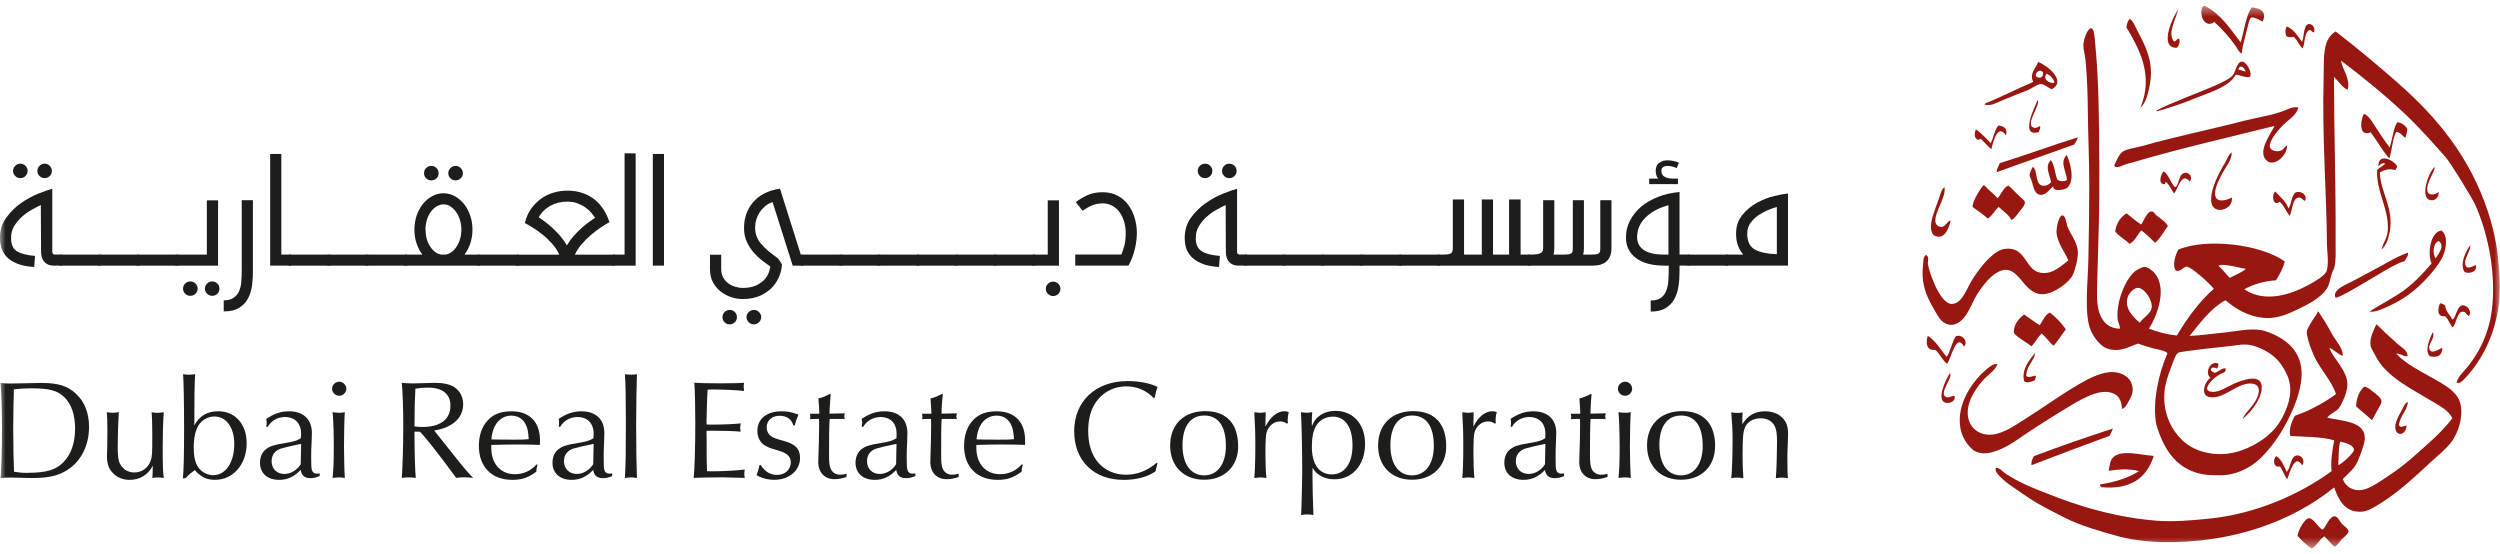 <svg width="221" height="49" viewBox="0 0 221 49" fill="none" xmlns="http://www.w3.org/2000/svg">
<g clip-path="url(#clip0_19054_77890)">
<mask id="mask0_19054_77890" style="mask-type:luminance" maskUnits="userSpaceOnUse" x="0" y="0" width="221" height="49">
<path d="M221 0.5H0V48.5H221V0.5Z" fill="white"/>
</mask>
<g mask="url(#mask0_19054_77890)">
<path fill-rule="evenodd" clip-rule="evenodd" d="M171.893 16.547C172.056 17.441 171.019 18.691 171.086 19.58C171.108 19.78 171.243 19.986 171.422 20.03C172.017 20.197 172.056 19.53 172.443 19.502C172.269 20.175 171.927 21.169 171.103 20.875C170.716 20.741 170.615 20.152 170.755 19.502C170.901 18.836 171.282 17.941 171.506 17.225C171.591 16.952 171.697 16.675 171.893 16.547Z" fill="#981711"/>
<path fill-rule="evenodd" clip-rule="evenodd" d="M170.414 29.68C171.154 30.152 171.529 30.913 172.084 31.535C172.448 31.041 172.538 30.207 172.902 29.724C173.457 29.502 174.035 30.196 173.614 30.641C172.942 29.374 172.504 31.63 172.129 32.152C171.737 31.919 171.49 31.263 171.081 30.93C170.251 31.019 170.24 30.274 170.414 29.68Z" fill="#981711"/>
<path fill-rule="evenodd" clip-rule="evenodd" d="M172.378 32.977C172.681 33.365 171.296 34.838 172.064 35.11C172.317 35.204 172.49 34.977 172.776 34.999C172.922 35.482 172.333 35.677 172.014 35.61C171.083 35.393 172.076 33.416 172.378 32.982V32.977Z" fill="#981711"/>
<path fill-rule="evenodd" clip-rule="evenodd" d="M174.649 11.483C174.694 11.416 174.761 11.494 174.761 11.494C175.21 11.849 175.608 12.244 175.978 12.66C176.23 12.166 176.325 11.482 176.651 11.094C177.166 11.155 177.503 11.366 177.323 11.966C176.623 10.921 176.219 12.416 176.034 13.194C175.714 12.916 175.44 12.588 175.137 12.294C174.986 12.249 174.991 12.405 174.823 12.338C174.543 12.255 174.509 11.799 174.655 11.483H174.649Z" fill="#981711"/>
<path fill-rule="evenodd" clip-rule="evenodd" d="M175.396 16.363C175.855 16.89 176.225 17.085 176.578 17.524C176.915 17.196 177.088 16.568 177.554 16.402C177.862 16.663 178.12 16.979 178.484 17.313C178.647 17.457 178.983 17.724 179 17.863C179.039 18.146 178.652 18.524 178.479 18.757C178.254 19.046 178.086 19.324 177.795 19.441C177.571 18.941 177.055 18.674 176.69 18.291C176.337 18.59 176.119 19.068 175.726 19.324C175.311 18.963 174.852 18.624 174.375 18.296C174.353 17.729 175.25 16.374 175.396 16.352V16.363Z" fill="#981711"/>
<path fill-rule="evenodd" clip-rule="evenodd" d="M175.441 9.247C175.441 9.185 175.486 9.185 175.486 9.141C176.949 8.563 178.295 7.847 179.735 7.247C179.702 7.08 179.634 7.03 179.623 6.891C179.567 6.285 180.016 5.985 180.167 5.469C180.996 5.797 182.701 7.147 181.394 7.885C181.047 7.791 180.772 7.435 180.408 7.43C180.122 7.43 179.601 7.824 179.276 7.958C178.457 8.274 177.801 8.547 176.983 8.88C176.456 9.097 176.008 9.397 175.441 9.247ZM180.391 6.252C180.044 6.191 179.623 6.919 180.397 6.858C180.688 6.719 180.683 6.302 180.391 6.252ZM181.613 7.308C181.529 6.919 181.266 6.691 180.935 6.508C180.509 6.991 181.193 7.424 181.613 7.308Z" fill="#981711"/>
<path fill-rule="evenodd" clip-rule="evenodd" d="M176.593 32.189C176.313 32.806 175.702 33.156 175.27 33.645C174.598 34.406 173.555 35.906 174.093 37.284C174.429 38.145 175.41 38.661 176.593 38.323C177.468 38.078 178.247 37.534 179.082 37C180.646 36.011 182.137 34.923 183.763 33.973C184.587 33.495 185.523 33.006 186.453 32.9C187.283 32.812 188.118 33.173 188.387 33.8C188.679 34.462 188.494 34.934 188.146 35.528C188.006 35.784 187.849 36.1 187.58 36.145C187.552 35.5 187.35 34.9 186.633 34.712C185.713 34.462 184.721 34.95 184.071 35.273C183.084 35.761 179.525 38.034 178.903 38.473C178.056 39.084 177.12 39.695 176.167 39.956C175.629 40.106 175.046 40.167 174.452 39.806C173.645 39.117 173.168 38.178 173.247 36.889C173.353 35.167 174.519 33.578 175.517 32.723C175.825 32.467 176.206 32.1 176.588 32.195L176.593 32.189Z" fill="#981711"/>
<path fill-rule="evenodd" clip-rule="evenodd" d="M176.496 15.229C176.524 14.88 176.687 14.691 176.776 14.424C179.091 13.702 181.463 12.829 183.682 12.141C183.638 12.368 183.492 12.563 183.34 12.785C181.266 13.535 178.733 14.407 176.496 15.229Z" fill="#981711"/>
<path fill-rule="evenodd" clip-rule="evenodd" d="M180.138 8.812C180.413 9.318 178.91 11.09 179.818 11.296C180.082 11.346 180.116 11.213 180.34 11.151C180.401 11.324 180.272 11.49 180.244 11.674C178.49 12.185 179.891 9.407 180.144 8.812H180.138Z" fill="#981711"/>
<path fill-rule="evenodd" clip-rule="evenodd" d="M181.509 16.468C181.139 16.751 180.853 17.317 180.309 17.212C179.855 17.129 179.771 16.567 179.625 16.073C179.569 15.851 179.424 15.634 179.418 15.512C179.418 15.262 179.597 14.934 179.698 14.745C180.152 15.034 179.878 16.184 180.472 16.39C180.791 16.495 181.116 16.345 181.313 16.101C181.223 15.473 180.713 14.723 181.296 14.156C181.649 14.612 181.632 15.356 181.879 15.895C182.103 16.045 182.529 16.062 182.72 15.912C182.669 15.14 182.047 14.356 182.697 13.695C182.983 14.268 183.516 16.045 182.68 16.64C182.462 16.784 181.481 16.968 181.503 16.506C181.503 16.49 181.503 16.479 181.509 16.468Z" fill="#981711"/>
<path fill-rule="evenodd" clip-rule="evenodd" d="M178.925 27.803C179.385 28.119 179.828 28.453 180.316 28.747C180.585 28.336 180.775 27.842 181.212 27.625C181.751 28.064 182.238 28.547 182.619 29.114C182.249 29.586 181.936 30.131 181.532 30.564C181.128 30.247 180.893 29.786 180.461 29.486C180.131 29.831 179.912 30.297 179.57 30.614C179.228 30.297 178.331 29.853 178.051 29.453C178.012 29.408 178.028 29.192 178.051 29.036C178.152 28.536 178.533 28.097 178.92 27.803H178.925Z" fill="#981711"/>
<path fill-rule="evenodd" clip-rule="evenodd" d="M179.92 31.188C179.825 31.91 179.152 32.288 179.118 33.232C179.371 33.454 179.679 33.215 179.965 33.21C180.004 33.354 179.903 33.515 179.841 33.649C179.561 33.71 179.242 33.91 178.945 33.71C178.647 32.721 179.427 31.754 179.92 31.188Z" fill="#981711"/>
<path fill-rule="evenodd" clip-rule="evenodd" d="M186.779 37.888C186.689 38.116 186.594 38.338 186.476 38.533C184.161 39.377 181.868 40.244 179.581 41.122C179.542 40.866 179.671 40.472 179.822 40.311C182.104 39.455 184.419 38.644 186.779 37.883V37.888Z" fill="#981711"/>
<path fill-rule="evenodd" clip-rule="evenodd" d="M187.973 2.407C188.001 2.102 188.152 1.719 188.281 1.68C188.584 1.852 188.735 2.33 188.937 2.702C189.593 3.941 190.417 5.413 190.058 7.407C189.918 8.18 189.722 9.107 189.206 9.519C190.439 6.624 189.043 4.224 187.973 2.413V2.407Z" fill="#981711"/>
<path fill-rule="evenodd" clip-rule="evenodd" d="M186.898 14.627C187.095 14.194 187.313 13.627 187.689 13.383C188.048 13.149 188.888 13.049 189.438 12.894C192.42 12.038 195.385 11.455 198.373 10.677C199.617 10.36 200.862 10.199 201.938 9.777C202.325 9.627 202.656 9.405 203.16 9.499C203.054 10.221 202.185 10.616 201.613 11.277C201.305 11.621 200.565 12.466 200.66 12.994C200.716 13.288 201.148 13.416 201.501 13.349C201.86 13.288 201.944 12.977 202.174 12.849C202.218 13.783 200.912 14.91 200.273 14.088C199.612 13.26 200.761 11.805 201.064 11.133C197.028 12.138 192.739 13.116 188.726 14.299C188.429 14.388 188.126 14.455 187.846 14.549C187.588 14.633 187.33 14.81 187.055 14.766C186.96 14.766 186.938 14.694 186.915 14.633L186.898 14.627Z" fill="#981711"/>
<path fill-rule="evenodd" clip-rule="evenodd" d="M187.995 18.86C188.421 19.193 188.802 19.549 189.273 19.843C189.486 19.593 189.794 18.677 190.209 18.688C190.394 18.688 190.478 18.91 190.63 19.043C190.91 19.282 191.498 19.621 191.639 19.988C191.269 20.482 190.977 21.076 190.512 21.465C190.125 21.088 189.744 20.704 189.295 20.371C188.92 20.738 188.741 21.343 188.242 21.554C187.86 21.154 187.3 20.893 186.98 20.46C187.104 19.671 187.474 19.171 188.001 18.854L187.995 18.86Z" fill="#981711"/>
<path fill-rule="evenodd" clip-rule="evenodd" d="M190.605 9.784C191.788 9.129 194.243 8.251 195.847 7.551C196.374 7.312 197.17 6.956 197.405 6.618C197.646 6.273 197.753 5.456 198.19 5.445C198.582 5.44 199.154 6.462 198.879 6.818C198.431 6.873 198.1 6.634 197.64 6.606C197.018 7.712 195.359 8.151 194.137 8.651C192.937 9.156 191.76 9.529 190.706 9.834C190.645 9.834 190.645 9.795 190.605 9.784ZM198.515 6.318C198.431 6.123 198.352 5.923 198.066 5.884C197.966 5.929 197.876 5.984 197.887 6.173C198.151 6.173 198.274 6.301 198.515 6.318Z" fill="#981711"/>
<path fill-rule="evenodd" clip-rule="evenodd" d="M192.574 0.773C192.394 1.629 191.559 2.896 192.176 3.662C192.405 3.685 192.405 3.412 192.624 3.412C192.753 3.679 192.602 4.096 192.417 4.229C190.735 4.218 192.181 1.301 192.574 0.779V0.773Z" fill="#981711"/>
<path fill-rule="evenodd" clip-rule="evenodd" d="M194.649 0.71C194.711 0.521 194.845 0.477 194.907 0.51C196.359 1.271 197.16 2.56 198.074 3.749C198.393 2.727 198.517 1.455 199.038 0.66C199.873 0.699 200.411 1.082 200.013 1.91C199.7 1.777 199.498 1.566 199.055 1.538C198.853 1.532 198.719 2.282 198.612 2.705C198.461 3.343 198.248 3.977 198.158 4.749C197.911 4.599 197.794 4.293 197.614 4.049C197.104 3.31 196.426 2.56 195.742 1.938C195.024 2.505 194.413 1.549 194.649 0.716V0.71Z" fill="#981711"/>
<path fill-rule="evenodd" clip-rule="evenodd" d="M197.284 13.484C197.295 14.134 196.824 14.646 196.465 15.301C196.19 15.812 195.669 16.79 195.849 17.368C196.045 17.99 197.015 17.634 197.295 17.451C197.474 18.551 195.652 19.051 195.484 17.895C195.322 16.79 196.219 15.173 196.678 14.412C196.908 14.034 196.998 13.623 197.284 13.484Z" fill="#981711"/>
<path fill-rule="evenodd" clip-rule="evenodd" d="M195.399 33.386C194.877 33.002 195.36 31.847 196.077 32.13C196.156 32.28 196.043 32.464 195.987 32.58C195.881 32.53 195.556 32.38 195.444 32.63C195.404 32.852 195.662 32.847 195.746 32.964C196.122 32.891 196.301 32.569 196.722 32.547C196.862 32.93 196.481 32.958 196.273 33.069C196.122 33.152 195.758 33.402 195.561 33.602C195.253 33.913 194.681 34.614 195.634 34.641C196.234 34.647 196.772 34.241 197.4 33.958C198.162 33.614 200.074 32.869 199.934 34.391C199.827 35.464 198.846 36.558 198.252 37.025C198.504 36.358 199.435 35.769 199.653 34.78C199.771 34.258 199.558 33.897 198.908 33.902C197.697 33.902 196.498 35.358 195.287 35.097C194.513 34.93 194.861 33.791 195.393 33.397L195.399 33.386Z" fill="#981711"/>
<path fill-rule="evenodd" clip-rule="evenodd" d="M201.13 16.927C201.544 17.394 202.082 17.783 202.301 18.427C202.576 18.033 202.559 17.283 202.934 17.005C203.422 16.838 204.005 17.227 203.77 17.744C203.585 17.75 203.517 17.494 203.293 17.466C202.654 17.394 202.66 18.522 202.424 19.077C202.077 18.711 201.925 18.172 201.527 17.838C200.961 18.294 200.754 17.266 201.135 16.922L201.13 16.927Z" fill="#981711"/>
<path fill-rule="evenodd" clip-rule="evenodd" d="M212.859 22.336C212.92 22.63 212.691 22.858 212.573 23.069C211.754 23.341 210.998 23.819 210.258 24.258C209.282 24.819 206.726 26.419 206.452 26.308C206.16 25.564 207.483 25.136 207.999 24.841C208.582 24.525 209.092 24.253 209.591 23.991C210.768 23.386 211.782 22.703 212.864 22.336H212.859Z" fill="#981711"/>
<path fill-rule="evenodd" clip-rule="evenodd" d="M208.918 10.169C208.962 10.086 209.024 10.025 209.147 10.147C209.45 10.369 209.607 10.63 209.764 10.864C210.235 11.575 210.711 12.342 211.244 13.047C211.496 12.33 211.547 11.364 211.922 10.803C212.371 10.875 212.623 11.108 212.813 11.397C212.797 11.714 212.696 11.914 212.651 12.18C212.326 12.047 212.287 11.692 211.821 11.669C211.491 12.28 211.463 13.28 211.216 13.997C210.571 13.308 210.145 12.43 209.557 11.692C208.604 12.13 208.604 10.825 208.918 10.175V10.169Z" fill="#981711"/>
<path fill-rule="evenodd" clip-rule="evenodd" d="M210.14 15.022C210.347 14.794 210.661 14.689 210.863 14.455C210.521 14.361 210.42 14.561 210.252 14.694C210.207 13.483 211.603 14.133 211.906 14.683C211.878 14.839 211.81 14.933 211.749 15.044C211.21 14.855 210.717 15.039 210.375 15.239C210.42 16.955 211.648 18.428 211.25 20.511C211.143 21.083 210.913 21.744 210.538 22.039C210.7 21.361 211.054 21.055 211.087 20.267C211.171 18.422 210.033 16.905 210.14 15.022Z" fill="#981711"/>
<path fill-rule="evenodd" clip-rule="evenodd" d="M215.242 14.758C215.209 15.258 214.441 16.197 214.586 16.886C214.682 17.363 215.315 17.202 215.573 16.963C215.629 17.369 215.326 17.686 215.035 17.702C213.746 17.769 214.715 15.069 215.242 14.763V14.758Z" fill="#981711"/>
<path fill-rule="evenodd" clip-rule="evenodd" d="M218.377 21.68C218.411 22.302 217.603 23.035 218.052 23.624C218.45 23.724 218.584 23.48 218.876 23.446C218.988 24.019 218.366 24.23 217.884 24.058C217.704 23.83 217.671 23.519 217.71 23.202C217.788 22.646 218.125 21.974 218.371 21.68H218.377Z" fill="#981711"/>
<path fill-rule="evenodd" clip-rule="evenodd" d="M172.532 26.867C173.407 26.878 173.827 25.606 174.247 24.889C174.825 23.933 175.935 22.411 176.955 22.061C177.106 22.006 177.37 21.978 177.538 21.978C179.051 22 179.063 23.706 180.189 24.061C181.249 24.395 182.135 23.595 182.841 23.017C182.527 22.289 181.888 21.467 181.798 20.617C181.759 20.178 181.989 19.034 182.319 19.039C182.6 19.039 182.661 19.733 182.757 19.995C183.037 20.778 183.67 21.406 183.682 22.306C183.698 22.856 183.457 23.85 183.228 24.311C182.891 25.017 181.529 25.972 180.615 26.006C178.749 26.078 178.513 23.156 176.691 24.011C175.996 24.339 175.413 25.084 174.915 25.8C174.399 26.556 174.135 27.489 173.58 28.128C173.065 28.722 172.358 28.972 171.669 28.378C171.361 28.106 171.114 27.595 170.879 27.178C170.279 26.122 169.802 25.106 170.004 23.35C170.032 23.089 170.004 22.733 170.245 22.539C170.587 22.667 170.396 23.084 170.43 23.356C170.464 23.784 171.428 26.85 172.527 26.867H172.532Z" fill="#981711"/>
<path fill-rule="evenodd" clip-rule="evenodd" d="M193.379 23.568C192.993 23.523 192.785 24.107 192.348 23.912C191.989 23.479 192.32 22.507 192.561 22.068C194.994 21.029 199.809 21.568 201.973 23.112C201.855 23.662 201.502 24.296 201.199 24.779C200.224 24.829 199.159 25.134 198.391 25.573C200.241 26.823 202.556 26.007 204.036 25.207C204.54 24.94 205.532 24.384 205.678 23.945C205.886 23.273 205.712 22.234 205.701 21.584C205.678 17.273 205.258 11.979 205.409 6.823C205.454 5.146 205.269 3.473 206.474 2.784C208.341 4.223 210.163 5.746 211.956 7.318C215.493 10.423 218.341 13.907 219.933 18.707C220.303 19.829 220.628 21.118 220.785 22.451C220.942 23.812 221.071 25.334 220.908 26.768C220.606 29.546 219.373 31.901 217.932 33.412C217.741 33.607 217.489 33.962 217.153 33.823C217.332 33.212 217.842 32.807 218.207 32.34C219.305 30.918 220.219 29.129 220.365 26.484C220.533 23.484 219.832 20.434 218.84 18.168C218.588 17.573 216.637 14.401 216.211 13.918C215.045 12.595 213.879 11.279 212.534 10.012C210.768 8.351 208.873 6.818 206.951 5.362C207.04 6.14 207.797 6.873 207.539 7.934C207.051 7.762 206.738 7.157 206.323 6.812C206.328 11.507 206.497 16.634 206.468 21.562C206.468 22.296 206.513 23.051 206.345 23.679C206.306 23.823 206.188 23.979 206.143 24.151C205.986 24.662 205.914 25.195 205.673 25.551C205.157 26.307 204.103 26.873 203.29 27.262C202.404 27.69 201.39 28.19 200.201 28.107C198.643 27.984 197.623 27.268 196.726 26.54C195.409 27.268 194.517 28.512 193.564 29.695C194.545 29.651 195.588 29.495 196.676 29.39C197.724 29.29 198.856 29.007 199.888 29.179C199.972 29.19 200.067 29.212 200.151 29.24C202.102 29.857 203.615 31.09 203.453 33.373C203.357 34.657 202.847 35.923 202.264 37.096C201.558 38.501 200.762 39.573 199.854 40.484C199.03 41.295 197.64 42.073 196.104 42.012C195.767 41.995 195.414 42.012 195.112 41.979C192.432 41.684 191.249 39.701 190.622 37.523C190.235 35.629 190.835 32.951 191.591 31.268C191.625 31.04 190.739 30.895 190.358 30.796C189.798 30.651 189.411 30.512 189.002 30.373C188.25 30.612 187.387 31.218 186.227 30.79C185.661 30.584 185.083 29.801 184.831 29.229C184.209 27.834 184.579 24.84 184.612 22.918C184.657 20.718 184.691 18.401 184.691 16.373C184.691 14.079 184.584 11.962 184.568 10.007C184.551 8.384 184.506 6.823 184.36 5.334C184.315 4.834 184.158 4.351 184.169 3.951C184.186 3.49 184.545 2.462 184.876 2.501C185.128 2.529 185.167 3.296 185.218 3.873C185.565 7.434 185.56 11.223 185.582 15.001C185.61 18.268 185.492 21.529 185.397 24.84C185.363 25.995 185.319 27.134 185.672 27.879C185.958 28.495 186.378 29.012 187.381 29.062C187.449 28.79 187.241 28.557 187.202 28.24C187.045 26.712 187.864 24.723 188.721 23.99C188.895 23.846 189.405 23.584 189.573 23.59C189.859 23.596 190.319 23.951 190.476 24.151C191.552 25.451 190.79 27.757 189.966 29.046C190.689 29.334 191.485 29.557 192.432 29.662C193.368 28.09 194.422 26.662 195.7 25.529C195.336 25.057 193.766 23.645 193.379 23.601V23.568ZM189.652 27.995C189.837 27.851 190.151 27.518 190.201 27.257C190.324 26.557 189.573 25.445 188.985 25.445C188.637 25.445 188.189 25.934 188.088 26.268C187.768 27.312 188.648 28.084 189.142 28.518C189.338 28.307 189.456 28.162 189.652 28.001V27.995ZM193.318 39.251C194.562 40.179 196.491 40.401 198.127 39.823C199.551 39.318 200.801 38.434 201.48 37.379C202.225 36.207 202.73 34.734 202.304 33.473C202.13 32.934 201.754 32.29 201.339 31.834C200.476 30.895 199.243 30.568 199.03 30.523C198.335 30.362 197.78 30.523 197.208 30.584C196.799 30.634 192.83 31.034 192.572 31.179C192.309 31.318 192.124 31.957 191.939 32.434C191.642 33.207 191.412 33.89 191.345 34.584C191.137 36.718 192.169 38.401 193.323 39.257L193.318 39.251ZM197.113 24.562C197.595 24.307 198.133 24.107 198.548 23.762C198.144 23.707 197.657 23.573 197.197 23.501C196.833 23.445 196.39 23.34 196.115 23.501C196.496 23.823 196.771 24.218 197.107 24.568L197.113 24.562Z" fill="#981711"/>
<path fill-rule="evenodd" clip-rule="evenodd" d="M191.215 15.174C191.288 15.157 191.254 15.157 191.35 15.218C191.675 15.418 191.944 16.235 192.258 16.546C192.594 16.479 192.583 15.612 192.93 15.368C193.34 15.073 193.934 15.54 193.575 16.046C192.863 15.168 192.549 16.64 192.196 17.112C191.95 16.773 191.787 16.357 191.467 16.079C191.383 16.107 191.423 16.29 191.327 16.29C190.744 16.224 191.019 15.496 191.221 15.174H191.215Z" fill="#981711"/>
<path fill-rule="evenodd" clip-rule="evenodd" d="M202.156 2.337C202.811 2.626 203.12 3.204 203.501 3.704C203.68 3.281 203.63 2.209 204.067 2.131C204.359 2.076 204.706 2.387 204.56 2.87C204.364 2.848 204.291 2.598 204.118 2.67C203.697 2.92 203.77 3.793 203.557 4.287C203.221 3.987 203.092 3.531 202.75 3.243C202.615 3.326 202.296 3.298 202.133 3.215C202.01 3.015 201.987 2.576 202.156 2.343V2.337Z" fill="#981711"/>
<path fill-rule="evenodd" clip-rule="evenodd" d="M205.325 46.821C205.594 46.627 205.931 45.577 206.413 45.644C206.676 45.683 206.844 46.116 207.029 46.316C207.203 46.494 207.624 46.744 207.607 46.994C207.584 47.216 207.091 47.571 206.996 47.683C206.766 47.949 206.648 48.188 206.379 48.338C206.06 48.044 205.774 47.716 205.482 47.41C205.023 47.671 204.821 48.238 204.361 48.499C203.885 48.171 203.47 47.794 203.105 47.371C203.128 46.933 203.722 45.81 204.126 45.81C204.518 45.81 204.966 46.699 205.325 46.821Z" fill="#981711"/>
<path fill-rule="evenodd" clip-rule="evenodd" d="M207.099 31.45C206.606 31.294 206.376 30.927 205.916 30.75C206.23 31.7 207.514 32.733 207.508 33.972C207.508 34.383 207.385 34.811 207.206 35.216C207.043 35.589 206.864 36.022 206.611 36.233C206.292 36.477 205.95 36.616 205.726 36.927C207.267 37.255 209.078 37.272 209.05 38.777C209.044 39.244 208.495 40.722 208.254 41.094C207.929 41.6 207.564 41.872 207.105 42.344C207.312 42.972 207.957 43.461 208.848 43.3C209.577 43.161 210.468 42.516 211.135 42.066C211.892 41.566 212.52 41.089 213.159 40.538C214.521 39.333 215.844 38.227 216.786 36.977C216.483 36.327 215.793 35.944 215.177 35.583C214.543 35.211 213.899 34.833 213.265 34.455C212.071 33.739 210.748 32.827 210.115 31.672C209.935 31.333 209.784 31.1 209.582 30.661C209.414 29.95 209.801 29.277 210.076 28.661C210.642 29.222 211.281 29.805 211.92 30.383C212.273 30.694 212.828 30.966 212.834 31.472C212.609 31.577 212.2 31.261 211.825 31.244C212.912 32.483 214.981 33.25 216.365 34.222C216.679 34.444 217.06 34.794 217.262 35.122C217.963 36.244 217.413 38.172 216.657 39.133C216.219 39.694 215.502 40.283 214.93 40.805C213.489 42.127 212.032 43.527 210.322 44.566C209.874 44.839 209.336 45.194 208.786 45.233C207.245 45.339 206.718 44.116 206.337 43.089C202.626 46.111 197.25 48.061 191.039 47.916C190.613 47.911 188.763 47.827 187.328 47.427C185.647 46.961 183.937 46.483 182.491 45.75C180.355 44.666 179.828 44.372 178.443 43.4C178.017 43.1 177.586 42.833 177.238 42.538C176.537 41.938 176.291 41.577 176.448 41.344C176.807 41.361 176.992 41.666 177.277 41.855C178.258 42.533 179.705 43.161 180.988 43.633C181.454 43.805 185.68 45.644 190.596 46.027C192.143 46.15 193.741 46 195.221 45.855C199.431 45.444 203.343 43.677 206.112 41.65C206.017 40.805 206.169 39.855 206.342 38.927C205.21 38.589 203.573 38.611 202.463 38.544C202.306 37.95 202.603 37.222 202.856 36.761C204.207 36.288 205.406 35.633 206.499 34.839C206.124 33.627 205.014 32.566 204.509 31.344C204.319 30.889 204.162 30.516 204.038 30.027C203.994 29.85 203.91 29.555 203.921 29.333C203.938 29.038 204.229 28.677 204.375 28.394C204.549 28.083 204.784 27.872 204.896 27.538C204.958 27.483 205.07 27.755 205.266 28.038C205.647 28.594 205.899 29.083 206.23 29.661C206.561 30.238 207.116 30.788 207.105 31.439L207.099 31.45ZM206.701 41.111C206.97 41.077 208.08 40.033 208.086 39.783C208.102 39.372 207.419 39.15 206.869 39.038C206.712 39.6 206.752 40.45 206.701 41.111Z" fill="#981711"/>
<path fill-rule="evenodd" clip-rule="evenodd" d="M185.65 42.825C186.939 42.614 188.128 42.269 189.092 41.642C188.139 41.397 187.191 41.508 186.401 41.619C186.446 41.303 186.502 41.164 186.53 40.969C186.833 39.53 188.952 40.191 190.392 40.303C189.753 42.336 188.24 43.291 185.773 43.069C185.734 42.986 185.605 42.98 185.65 42.825Z" fill="#981711"/>
<path fill-rule="evenodd" clip-rule="evenodd" d="M201.228 40.319C201.643 40.558 201.924 41.208 202.142 41.714C202.518 41.38 202.462 40.28 203.078 40.258C203.454 40.247 203.813 40.68 203.516 41.141C202.871 40.041 202.422 41.764 202.187 42.364C201.924 42.03 201.806 41.569 201.542 41.23C200.965 41.386 200.892 40.602 201.228 40.314V40.319Z" fill="#981711"/>
<path fill-rule="evenodd" clip-rule="evenodd" d="M209.023 34.172C209.281 34.227 209.527 34.427 209.707 34.572C210.021 34.822 210.503 35.133 210.525 35.477C210.536 35.711 210.25 36.094 210.116 36.35C209.97 36.644 209.819 36.883 209.673 37.144C209.236 36.716 208.731 36.339 208.277 35.922C208.316 35.161 208.563 34.533 209.017 34.172H209.023Z" fill="#981711"/>
<path fill-rule="evenodd" clip-rule="evenodd" d="M209.465 27.558C210.339 26.942 211.556 26.364 212.486 25.681C213.434 24.992 214.179 24.181 214.947 23.292C214.583 22.425 214.813 20.547 215.81 20.375C216.461 20.803 216.253 22.142 215.833 22.892C215.552 23.408 215.07 24.003 214.616 24.508C213.742 25.469 212.789 26.264 211.545 26.875C210.928 27.169 210.126 27.608 209.47 27.558H209.465ZM215.3 22.836C215.558 22.486 216.169 21.692 215.586 21.308C215.065 21.481 215.026 22.419 215.3 22.836Z" fill="#981711"/>
<path fill-rule="evenodd" clip-rule="evenodd" d="M212.865 35.552C212.73 36.391 212.198 36.719 212.063 37.558C212.186 37.919 212.596 37.58 212.747 37.63C212.68 38.58 211.615 38.647 211.755 37.558C211.805 37.208 212.029 36.775 212.231 36.425C212.444 36.047 212.596 35.58 212.859 35.547L212.865 35.552Z" fill="#981711"/>
<path fill-rule="evenodd" clip-rule="evenodd" d="M215.058 29.359C215.31 29.915 214.576 30.437 214.772 30.893C214.985 31.376 215.685 30.793 215.904 30.748C215.904 31.437 215.484 31.632 214.817 31.504C214.284 31.054 214.805 29.859 215.063 29.359H215.058Z" fill="#981711"/>
<path fill-rule="evenodd" clip-rule="evenodd" d="M215.698 26.805C215.906 26.855 216.001 26.888 216.158 27.016C216.203 27.555 216.534 27.76 216.803 28.26C217.167 28.01 217.167 26.977 217.756 26.988C218.12 27.005 218.58 27.571 218.227 27.955C218.03 27.794 217.969 27.549 217.688 27.555C217.19 27.56 217.156 28.66 216.803 28.944C216.545 28.644 216.45 28.221 216.141 27.955C215.39 28.049 215.497 27.266 215.698 26.805Z" fill="#981711"/>
<path d="M4.622 22.235C4.622 22.413 4.695 22.502 4.847 22.502H5.469V23.48H4.712C4.393 23.48 4.129 23.374 3.927 23.158C3.731 22.947 3.63 22.635 3.63 22.235L3.608 18.119C3.378 18.23 3.115 18.374 2.812 18.541C2.503 18.708 2.218 18.913 1.949 19.152C1.679 19.391 1.455 19.669 1.259 19.974C1.068 20.291 0.979 20.646 0.979 21.046C0.979 21.602 1.141 21.985 1.483 22.202C1.825 22.424 2.369 22.563 3.098 22.624L3.019 23.602C2.38 23.563 1.853 23.458 1.461 23.28C1.063 23.108 0.755 22.896 0.542 22.652C0.329 22.402 0.177 22.141 0.104 21.863C0.031 21.58 -0.008 21.308 -0.008 21.046C-0.008 20.358 0.172 19.758 0.542 19.252C0.912 18.747 1.343 18.313 1.842 17.963C2.341 17.613 2.851 17.335 3.367 17.124C3.882 16.919 4.303 16.769 4.622 16.685V22.23V22.235ZM2.442 15.108C2.442 15.285 2.375 15.435 2.251 15.558C2.128 15.685 1.971 15.746 1.797 15.746C1.623 15.746 1.472 15.685 1.349 15.558C1.22 15.43 1.153 15.285 1.153 15.108C1.153 14.93 1.22 14.785 1.349 14.658C1.472 14.535 1.623 14.469 1.797 14.469C1.971 14.469 2.134 14.535 2.251 14.658C2.375 14.785 2.442 14.93 2.442 15.108ZM4.589 15.108C4.589 15.285 4.521 15.435 4.398 15.558C4.269 15.685 4.118 15.746 3.95 15.746C3.77 15.746 3.613 15.685 3.49 15.558C3.361 15.43 3.305 15.285 3.305 15.108C3.305 14.93 3.367 14.785 3.49 14.658C3.613 14.535 3.77 14.469 3.95 14.469C4.118 14.469 4.275 14.535 4.398 14.658C4.521 14.785 4.589 14.93 4.589 15.108Z" fill="#1D1D1B"/>
<path d="M8.892 23.486H5.472C5.282 23.486 5.125 23.424 5.001 23.313C4.878 23.202 4.816 23.097 4.816 22.997C4.816 22.897 4.878 22.791 5.001 22.674C5.125 22.563 5.282 22.508 5.472 22.508H8.892V23.486Z" fill="#1D1D1B"/>
<path d="M12.307 23.486H8.888C8.697 23.486 8.54 23.424 8.417 23.313C8.288 23.202 8.227 23.097 8.227 22.997C8.227 22.897 8.288 22.791 8.417 22.674C8.54 22.563 8.697 22.508 8.888 22.508H12.307V23.486Z" fill="#1D1D1B"/>
<path d="M15.72 23.486H12.306C12.115 23.486 11.953 23.424 11.841 23.313C11.706 23.202 11.645 23.097 11.645 22.997C11.645 22.897 11.706 22.791 11.841 22.674C11.958 22.563 12.121 22.508 12.306 22.508H15.72V23.486Z" fill="#1D1D1B"/>
<path d="M15.722 23.483C15.537 23.483 15.375 23.422 15.251 23.311C15.122 23.2 15.066 23.094 15.066 22.994C15.066 22.894 15.128 22.789 15.251 22.672C15.375 22.561 15.537 22.505 15.722 22.505H18.284V17.711H19.276V23.483H15.722ZM16.826 26.15C16.647 26.15 16.496 26.089 16.372 25.966C16.238 25.839 16.182 25.689 16.182 25.517C16.182 25.344 16.238 25.189 16.372 25.067C16.496 24.939 16.647 24.878 16.826 24.878C17.006 24.878 17.152 24.939 17.281 25.067C17.41 25.189 17.471 25.339 17.471 25.517C17.471 25.694 17.41 25.839 17.281 25.966C17.157 26.094 17 26.15 16.826 26.15ZM18.76 26.15C18.576 26.15 18.435 26.089 18.306 25.966C18.177 25.839 18.116 25.689 18.116 25.517C18.116 25.344 18.183 25.189 18.306 25.067C18.441 24.939 18.581 24.878 18.76 24.878C18.94 24.878 19.086 24.939 19.215 25.067C19.338 25.189 19.399 25.339 19.399 25.517C19.399 25.694 19.338 25.839 19.215 25.966C19.086 26.094 18.94 26.15 18.76 26.15Z" fill="#1D1D1B"/>
<path d="M22.361 23.918C22.361 24.329 22.339 24.756 22.289 25.179C22.233 25.601 22.126 25.99 21.947 26.34C21.773 26.695 21.509 26.979 21.162 27.195C20.826 27.418 20.36 27.529 19.777 27.529V26.551C20.153 26.551 20.433 26.479 20.652 26.323C20.87 26.173 21.033 25.979 21.14 25.729C21.246 25.484 21.313 25.206 21.33 24.895C21.358 24.584 21.369 24.256 21.369 23.918V17.695H22.356V23.918H22.361Z" fill="#1D1D1B"/>
<path d="M23.883 23.482V13.609H24.869V22.504H25.721V23.482H23.883Z" fill="#1D1D1B"/>
<path d="M29.138 23.486H25.724C25.533 23.486 25.382 23.424 25.259 23.313C25.124 23.202 25.062 23.097 25.062 22.997C25.062 22.897 25.124 22.791 25.259 22.674C25.382 22.563 25.539 22.508 25.724 22.508H29.138V23.486Z" fill="#1D1D1B"/>
<path d="M32.555 23.486H29.13C28.945 23.486 28.788 23.424 28.665 23.313C28.53 23.202 28.469 23.097 28.469 22.997C28.469 22.897 28.53 22.791 28.665 22.674C28.788 22.563 28.945 22.508 29.13 22.508H32.555V23.486Z" fill="#1D1D1B"/>
<path d="M35.968 23.486H32.554C32.363 23.486 32.201 23.424 32.072 23.313C31.954 23.202 31.887 23.097 31.887 22.997C31.887 22.897 31.954 22.791 32.072 22.674C32.195 22.563 32.358 22.508 32.554 22.508H35.968V23.486Z" fill="#1D1D1B"/>
<path d="M35.97 23.486C35.779 23.486 35.617 23.425 35.499 23.314C35.37 23.203 35.309 23.097 35.309 22.997C35.309 22.897 35.37 22.792 35.499 22.675C35.617 22.564 35.779 22.509 35.97 22.509H37.338C37.119 22.225 36.951 21.886 36.822 21.509C36.699 21.131 36.632 20.731 36.632 20.308C36.632 19.886 36.699 19.453 36.828 19.064C36.957 18.675 37.147 18.336 37.377 18.036C37.612 17.742 37.893 17.514 38.201 17.342C38.515 17.17 38.857 17.086 39.21 17.086C39.563 17.086 39.888 17.17 40.202 17.342C40.511 17.514 40.78 17.742 41.021 18.036C41.256 18.331 41.435 18.675 41.57 19.064C41.705 19.453 41.766 19.864 41.766 20.308C41.766 20.753 41.699 21.136 41.576 21.509C41.452 21.886 41.279 22.22 41.06 22.509H42.422V23.486H35.953H35.97ZM38.773 15.314C38.773 15.492 38.717 15.642 38.588 15.764C38.459 15.886 38.308 15.947 38.134 15.947C37.954 15.947 37.797 15.886 37.674 15.764C37.545 15.647 37.484 15.497 37.484 15.314C37.484 15.131 37.545 14.986 37.674 14.858C37.797 14.731 37.954 14.664 38.134 14.664C38.313 14.664 38.459 14.731 38.588 14.858C38.717 14.986 38.773 15.136 38.773 15.314ZM37.618 20.297C37.618 20.864 37.747 21.358 38.011 21.77C38.279 22.186 38.605 22.431 39.003 22.509H39.401C39.793 22.431 40.118 22.186 40.382 21.77C40.645 21.358 40.785 20.864 40.785 20.297C40.785 19.997 40.746 19.709 40.656 19.442C40.578 19.17 40.46 18.931 40.314 18.731C40.169 18.525 40.001 18.37 39.821 18.247C39.63 18.131 39.429 18.064 39.216 18.064C39.003 18.064 38.79 18.131 38.588 18.247C38.397 18.37 38.224 18.531 38.078 18.731C37.932 18.931 37.814 19.17 37.736 19.442C37.657 19.709 37.612 19.997 37.612 20.297H37.618ZM40.92 15.314C40.92 15.492 40.858 15.642 40.724 15.764C40.6 15.886 40.449 15.947 40.275 15.947C40.101 15.947 39.95 15.886 39.821 15.764C39.692 15.647 39.63 15.497 39.63 15.314C39.63 15.131 39.692 14.986 39.821 14.858C39.944 14.731 40.096 14.664 40.275 14.664C40.455 14.664 40.6 14.731 40.724 14.858C40.858 14.986 40.92 15.136 40.92 15.314Z" fill="#1D1D1B"/>
<path d="M45.854 23.486H42.435C42.25 23.486 42.087 23.424 41.964 23.313C41.841 23.202 41.773 23.097 41.773 22.997C41.773 22.897 41.841 22.791 41.964 22.674C42.087 22.563 42.25 22.508 42.435 22.508H45.854V23.486Z" fill="#1D1D1B"/>
<path d="M53.876 19.64C53.657 19.752 53.405 19.907 53.119 20.102C52.834 20.291 52.531 20.513 52.245 20.768C51.953 21.018 51.673 21.291 51.415 21.59C51.157 21.89 50.961 22.196 50.821 22.513H54.353V23.491H45.855C45.658 23.491 45.507 23.429 45.378 23.318C45.249 23.207 45.188 23.102 45.188 23.002C45.188 22.902 45.249 22.796 45.378 22.679C45.507 22.568 45.664 22.513 45.855 22.513H49.442C49.285 22.163 49.072 21.835 48.792 21.524C48.517 21.224 48.226 20.946 47.929 20.713C47.632 20.474 47.346 20.274 47.065 20.102C46.791 19.929 46.566 19.802 46.398 19.718C46.51 19.229 46.701 18.807 46.953 18.452C47.206 18.096 47.497 17.802 47.833 17.563C48.164 17.324 48.534 17.146 48.932 17.029C49.33 16.913 49.728 16.852 50.137 16.852C50.653 16.852 51.118 16.924 51.533 17.074C51.942 17.218 52.301 17.424 52.609 17.674C52.906 17.924 53.164 18.224 53.383 18.563C53.596 18.907 53.758 19.268 53.876 19.646V19.64ZM47.632 19.213C47.788 19.313 47.968 19.446 48.187 19.607C48.4 19.774 48.624 19.952 48.842 20.157C49.072 20.368 49.296 20.602 49.521 20.857C49.739 21.113 49.941 21.39 50.115 21.691C50.283 21.402 50.474 21.129 50.703 20.874C50.933 20.618 51.157 20.385 51.387 20.179C51.611 19.974 51.836 19.791 52.054 19.635C52.267 19.479 52.452 19.346 52.609 19.252C52.514 19.124 52.407 18.979 52.267 18.807C52.122 18.64 51.953 18.479 51.752 18.34C51.55 18.196 51.314 18.074 51.051 17.974C50.782 17.868 50.474 17.824 50.137 17.824C49.599 17.824 49.095 17.946 48.646 18.196C48.198 18.446 47.856 18.785 47.626 19.213H47.632Z" fill="#1D1D1B"/>
<path d="M55.212 13.555H56.193V23.483H54.355C54.164 23.483 54.007 23.421 53.878 23.31C53.749 23.199 53.688 23.094 53.688 22.994C53.688 22.894 53.749 22.788 53.878 22.671C54.007 22.56 54.164 22.505 54.355 22.505H55.212V13.555Z" fill="#1D1D1B"/>
<path d="M57.711 13.609H58.697V23.482H57.711V13.609Z" fill="#1D1D1B"/>
<path d="M70.991 22.508V23.485H70.077L68.294 17.863C68.037 17.946 67.812 18.08 67.627 18.235C67.437 18.402 67.274 18.585 67.14 18.791C67.011 18.996 66.91 19.219 66.843 19.446C66.781 19.68 66.753 19.907 66.753 20.13C66.753 20.657 66.921 21.124 67.257 21.524C67.605 21.924 67.992 22.28 68.435 22.591C68.552 22.669 68.642 22.735 68.709 22.791C68.782 22.846 68.833 22.907 68.872 22.969L69.118 23.363C69.118 23.652 69.057 23.974 68.928 24.319C68.805 24.674 68.603 25.008 68.334 25.324C68.059 25.635 67.7 25.902 67.257 26.113C66.815 26.324 66.282 26.435 65.632 26.435C65.323 26.435 65.01 26.385 64.673 26.28C64.337 26.169 64.029 26.013 63.743 25.796C63.457 25.585 63.227 25.308 63.036 24.98C62.851 24.646 62.762 24.246 62.762 23.78V22.519H63.754V23.78C63.754 24.069 63.816 24.319 63.933 24.53C64.051 24.746 64.208 24.924 64.399 25.058C64.589 25.191 64.796 25.296 65.015 25.352C65.239 25.419 65.441 25.452 65.632 25.452C66.125 25.452 66.523 25.38 66.837 25.235C67.151 25.085 67.386 24.913 67.582 24.713C67.756 24.508 67.891 24.302 67.958 24.096C68.031 23.885 68.076 23.719 68.098 23.591L68.042 23.519C67.868 23.391 67.644 23.235 67.386 23.041C67.129 22.846 66.876 22.608 66.635 22.335C66.394 22.058 66.187 21.741 66.019 21.38C65.85 21.019 65.772 20.608 65.772 20.157C65.772 19.73 65.834 19.324 65.968 18.935C66.103 18.546 66.299 18.196 66.568 17.885C66.831 17.574 67.162 17.313 67.56 17.102C67.958 16.896 68.418 16.758 68.95 16.68L70.794 22.513H70.985L70.991 22.508ZM65.144 28.035C65.144 28.213 65.082 28.363 64.965 28.485C64.83 28.608 64.684 28.674 64.505 28.674C64.326 28.674 64.174 28.613 64.051 28.485C63.922 28.358 63.866 28.207 63.866 28.035C63.866 27.863 63.928 27.707 64.051 27.585C64.18 27.463 64.326 27.396 64.505 27.396C64.684 27.396 64.83 27.457 64.965 27.585C65.082 27.713 65.144 27.863 65.144 28.035ZM67.291 28.035C67.291 28.213 67.224 28.363 67.095 28.485C66.972 28.608 66.82 28.674 66.641 28.674C66.461 28.674 66.316 28.613 66.187 28.485C66.058 28.358 65.99 28.207 65.99 28.035C65.99 27.863 66.058 27.707 66.187 27.585C66.316 27.463 66.467 27.396 66.641 27.396C66.815 27.396 66.966 27.457 67.095 27.585C67.224 27.713 67.291 27.863 67.291 28.035Z" fill="#1D1D1B"/>
<path d="M74.405 23.486H70.986C70.801 23.486 70.638 23.424 70.52 23.313C70.386 23.202 70.324 23.097 70.324 22.997C70.324 22.897 70.386 22.791 70.52 22.674C70.644 22.563 70.801 22.508 70.986 22.508H74.405V23.486Z" fill="#1D1D1B"/>
<path d="M77.827 23.486H74.408C74.217 23.486 74.06 23.424 73.937 23.313C73.808 23.202 73.746 23.097 73.746 22.997C73.746 22.897 73.808 22.791 73.937 22.674C74.06 22.563 74.217 22.508 74.408 22.508H77.827V23.486Z" fill="#1D1D1B"/>
<path d="M81.239 23.486H77.826C77.635 23.486 77.478 23.424 77.349 23.313C77.22 23.202 77.164 23.097 77.164 22.997C77.164 22.897 77.22 22.791 77.349 22.674C77.478 22.563 77.635 22.508 77.826 22.508H81.239V23.486Z" fill="#1D1D1B"/>
<path d="M84.651 23.486H81.237C81.047 23.486 80.884 23.424 80.766 23.313C80.638 23.202 80.57 23.097 80.57 22.997C80.57 22.897 80.638 22.791 80.766 22.674C80.89 22.563 81.047 22.508 81.237 22.508H84.651V23.486Z" fill="#1D1D1B"/>
<path d="M88.069 23.486H84.655C84.465 23.486 84.308 23.424 84.179 23.313C84.05 23.202 83.988 23.097 83.988 22.997C83.988 22.897 84.05 22.791 84.179 22.674C84.308 22.563 84.465 22.508 84.655 22.508H88.069V23.486Z" fill="#1D1D1B"/>
<path d="M91.479 23.486H88.066C87.875 23.486 87.724 23.424 87.595 23.313C87.466 23.202 87.398 23.097 87.398 22.997C87.398 22.897 87.466 22.791 87.595 22.674C87.724 22.563 87.875 22.508 88.066 22.508H91.479V23.486Z" fill="#1D1D1B"/>
<path d="M92.62 22.505V17.711H93.612V23.483H91.482C91.291 23.483 91.134 23.422 91.016 23.311C90.882 23.2 90.82 23.094 90.82 22.994C90.82 22.894 90.882 22.789 91.016 22.672C91.134 22.561 91.297 22.505 91.482 22.505H92.62ZM92.451 25.533C92.451 25.355 92.513 25.205 92.642 25.083C92.777 24.955 92.917 24.894 93.096 24.894C93.275 24.894 93.427 24.955 93.556 25.083C93.679 25.211 93.741 25.361 93.741 25.533C93.741 25.705 93.679 25.855 93.556 25.983C93.427 26.105 93.27 26.172 93.096 26.172C92.922 26.172 92.777 26.105 92.642 25.983C92.513 25.855 92.451 25.711 92.451 25.533Z" fill="#1D1D1B"/>
<path d="M95.101 17.875C95.359 17.664 95.69 17.464 96.077 17.276C96.475 17.087 96.934 16.992 97.478 16.992C97.983 16.992 98.425 17.098 98.801 17.303C99.188 17.514 99.502 17.781 99.743 18.12C99.995 18.459 100.185 18.842 100.309 19.281C100.432 19.709 100.499 20.153 100.499 20.603C100.499 20.942 100.471 21.27 100.41 21.581C100.354 21.892 100.292 22.175 100.208 22.425C100.135 22.681 100.045 22.892 99.956 23.076C99.872 23.259 99.799 23.392 99.754 23.481H95.051V22.503H99.132C99.21 22.314 99.289 22.064 99.384 21.753C99.468 21.442 99.513 21.059 99.513 20.603C99.513 20.253 99.468 19.92 99.373 19.598C99.277 19.281 99.143 19.003 98.975 18.764C98.807 18.526 98.588 18.337 98.33 18.192C98.072 18.048 97.781 17.976 97.467 17.976C97.198 17.976 96.929 18.026 96.654 18.114C96.379 18.209 96.065 18.381 95.701 18.631L95.112 17.881L95.101 17.875Z" fill="#1D1D1B"/>
<path d="M109.351 22.235C109.351 22.413 109.43 22.502 109.581 22.502H110.209V23.48H109.441C109.121 23.48 108.863 23.374 108.662 23.158C108.46 22.947 108.365 22.635 108.365 22.235L108.348 18.119C108.118 18.23 107.843 18.374 107.546 18.541C107.238 18.708 106.946 18.913 106.683 19.152C106.408 19.391 106.19 19.669 105.993 19.974C105.797 20.291 105.707 20.646 105.707 21.046C105.707 21.602 105.881 21.985 106.229 22.202C106.56 22.424 107.098 22.563 107.838 22.624L107.759 23.602C107.114 23.563 106.588 23.458 106.201 23.28C105.797 23.108 105.494 22.896 105.276 22.652C105.063 22.402 104.906 22.141 104.833 21.863C104.76 21.58 104.727 21.308 104.727 21.046C104.727 20.358 104.906 19.758 105.276 19.252C105.64 18.747 106.077 18.313 106.576 17.963C107.075 17.613 107.585 17.335 108.107 17.124C108.622 16.919 109.037 16.769 109.357 16.685V22.23L109.351 22.235ZM107.171 15.108C107.171 15.285 107.109 15.435 106.986 15.558C106.851 15.685 106.7 15.746 106.532 15.746C106.347 15.746 106.201 15.685 106.072 15.558C105.943 15.43 105.881 15.285 105.881 15.108C105.881 14.93 105.943 14.785 106.072 14.658C106.201 14.535 106.347 14.469 106.532 14.469C106.705 14.469 106.857 14.535 106.986 14.658C107.109 14.785 107.171 14.93 107.171 15.108ZM109.317 15.108C109.317 15.285 109.256 15.435 109.127 15.558C108.998 15.685 108.852 15.746 108.673 15.746C108.493 15.746 108.348 15.685 108.219 15.558C108.09 15.43 108.028 15.285 108.028 15.108C108.028 14.93 108.09 14.785 108.219 14.658C108.348 14.535 108.488 14.469 108.673 14.469C108.858 14.469 108.998 14.535 109.127 14.658C109.256 14.785 109.317 14.93 109.317 15.108Z" fill="#1D1D1B"/>
<path d="M113.629 23.486H110.216C110.019 23.486 109.862 23.424 109.734 23.313C109.61 23.202 109.543 23.097 109.543 22.997C109.543 22.897 109.61 22.791 109.734 22.674C109.862 22.563 110.019 22.508 110.216 22.508H113.629V23.486Z" fill="#1D1D1B"/>
<path d="M117.044 23.486H113.63C113.434 23.486 113.283 23.424 113.159 23.313C113.03 23.202 112.969 23.097 112.969 22.997C112.969 22.897 113.03 22.791 113.159 22.674C113.283 22.563 113.44 22.508 113.63 22.508H117.044V23.486Z" fill="#1D1D1B"/>
<path d="M120.452 23.486H117.044C116.854 23.486 116.697 23.424 116.568 23.313C116.444 23.202 116.383 23.097 116.383 22.997C116.383 22.897 116.45 22.791 116.568 22.674C116.697 22.563 116.854 22.508 117.044 22.508H120.452V23.486Z" fill="#1D1D1B"/>
<path d="M123.878 23.486H120.453C120.273 23.486 120.116 23.424 119.982 23.313C119.859 23.202 119.797 23.097 119.797 22.997C119.797 22.897 119.859 22.791 119.982 22.674C120.116 22.563 120.273 22.508 120.453 22.508H123.878V23.486Z" fill="#1D1D1B"/>
<path d="M127.292 23.486H123.878C123.682 23.486 123.525 23.424 123.402 23.313C123.273 23.202 123.211 23.097 123.211 22.997C123.211 22.897 123.278 22.791 123.402 22.674C123.525 22.563 123.682 22.508 123.878 22.508H127.292V23.486Z" fill="#1D1D1B"/>
<path d="M135.274 22.505V23.483H127.292C127.096 23.483 126.945 23.422 126.816 23.311C126.687 23.2 126.625 23.094 126.625 22.994C126.625 22.894 126.687 22.788 126.816 22.672C126.945 22.561 127.101 22.505 127.292 22.505H127.556C127.976 22.505 128.223 22.455 128.307 22.361C128.391 22.266 128.43 22.111 128.43 21.899V17.633H129.422V22.505H130.992V17.633H131.984V22.505H133.402V17.633H134.422V22.505H135.28H135.274Z" fill="#1D1D1B"/>
<path d="M141.459 17.695H142.452V21.94C142.452 22.317 142.379 22.612 142.244 22.829C142.104 23.04 141.953 23.195 141.762 23.284C141.566 23.379 141.37 23.44 141.173 23.456C140.966 23.479 140.803 23.484 140.68 23.484H135.271C135.086 23.484 134.923 23.423 134.794 23.312C134.671 23.201 134.609 23.095 134.609 22.995C134.609 22.895 134.671 22.79 134.794 22.673C134.923 22.562 135.086 22.506 135.271 22.506C135.725 22.506 136.028 22.462 136.184 22.384C136.33 22.301 136.414 22.156 136.414 21.94V17.695H137.401V21.94C137.401 22.168 137.373 22.356 137.339 22.506H138.18C138.382 22.506 138.544 22.495 138.662 22.479C138.785 22.462 138.87 22.429 138.92 22.384C138.97 22.34 139.004 22.284 139.015 22.206C139.032 22.134 139.038 22.045 139.038 21.94V17.695H140.019V21.94C140.019 22.179 139.996 22.367 139.946 22.506H140.658C140.848 22.506 141 22.495 141.106 22.479C141.218 22.462 141.297 22.429 141.347 22.384C141.398 22.34 141.431 22.29 141.443 22.218C141.459 22.151 141.465 22.056 141.465 21.945V17.701L141.459 17.695Z" fill="#1D1D1B"/>
<path d="M148.471 23.972C148.471 24.427 148.449 24.861 148.381 25.288C148.32 25.716 148.196 26.094 148.017 26.427C147.838 26.761 147.58 27.027 147.249 27.233C146.913 27.444 146.475 27.544 145.92 27.544V26.566C146.313 26.566 146.616 26.488 146.829 26.327C147.042 26.166 147.204 25.961 147.299 25.694C147.4 25.427 147.468 25.122 147.484 24.777C147.507 24.427 147.518 24.066 147.518 23.689V23.483H147.17C146.049 23.483 145.197 23.255 144.609 22.805C144.026 22.355 143.734 21.75 143.734 21C143.734 20.472 143.846 19.977 144.082 19.516C144.323 19.05 144.648 18.639 145.068 18.277C145.489 17.922 145.988 17.633 146.571 17.405C147.148 17.177 147.787 17.038 148.471 16.972V22.5H149.329V23.477H148.471V23.966V23.972ZM147.49 22.505V18.139C146.655 18.366 145.976 18.727 145.472 19.222C144.967 19.716 144.721 20.294 144.721 20.961C144.721 21.439 144.906 21.811 145.293 22.088C145.674 22.361 146.279 22.505 147.109 22.505H147.496H147.49ZM148.23 14.861C147.938 14.733 147.669 14.666 147.417 14.666C147.255 14.666 147.126 14.7 147.025 14.761C146.924 14.822 146.868 14.933 146.868 15.1C146.868 15.344 146.963 15.516 147.154 15.627C147.339 15.733 147.574 15.789 147.849 15.789H148.331V16.277H145.786V15.789H146.599C146.554 15.766 146.498 15.677 146.442 15.544C146.397 15.405 146.363 15.255 146.363 15.105C146.363 14.766 146.475 14.522 146.694 14.383C146.907 14.244 147.137 14.172 147.395 14.172C147.731 14.172 148.079 14.244 148.415 14.377L148.224 14.861H148.23Z" fill="#1D1D1B"/>
<path d="M152.772 23.486H149.353C149.162 23.486 149.005 23.424 148.882 23.313C148.759 23.202 148.691 23.097 148.691 22.997C148.691 22.897 148.753 22.791 148.882 22.674C149.005 22.563 149.162 22.508 149.353 22.508H152.772V23.486Z" fill="#1D1D1B"/>
<path d="M158.06 17.109V23.482H152.757C152.561 23.482 152.404 23.421 152.28 23.309C152.152 23.198 152.09 23.093 152.09 22.993C152.09 22.893 152.152 22.787 152.28 22.671C152.404 22.559 152.561 22.504 152.757 22.504H154.102C153.917 22.293 153.766 22.037 153.648 21.743C153.53 21.448 153.469 21.082 153.469 20.648C153.469 19.993 153.654 19.448 154.029 18.998C154.394 18.548 154.831 18.193 155.335 17.915C155.84 17.643 156.344 17.443 156.855 17.326C157.365 17.204 157.763 17.132 158.054 17.109H158.06ZM157.073 18.293C156.843 18.359 156.58 18.448 156.277 18.576C155.98 18.704 155.694 18.859 155.42 19.048C155.145 19.237 154.915 19.465 154.73 19.726C154.551 19.987 154.455 20.298 154.455 20.648C154.455 21.348 154.691 21.82 155.139 22.065C155.605 22.309 156.244 22.448 157.073 22.471V18.293Z" fill="#1D1D1B"/>
<path d="M1.017 33.902C1.241 33.902 1.684 33.885 2.295 33.879C2.782 33.868 3.298 33.852 3.668 33.852C5.142 33.852 5.966 34.113 6.706 34.796C7.474 35.502 7.872 36.513 7.872 37.735C7.872 39.229 7.284 40.541 6.252 41.335C5.4 41.996 4.458 42.257 2.883 42.257C2.676 42.257 2.211 42.24 1.779 42.235C1.392 42.218 1.118 42.213 0.944 42.213C0.63 42.213 0.411 42.224 0.047 42.263C0.114 41.724 0.176 39.568 0.176 37.99C0.176 36.263 0.125 34.779 0.047 33.857C0.411 33.891 0.63 33.907 1.017 33.907V33.902ZM2.44 41.796C4.083 41.796 4.941 41.546 5.613 40.852C6.28 40.168 6.639 39.157 6.639 37.879C6.639 36.674 6.314 35.724 5.692 35.113C5.086 34.529 4.374 34.329 2.788 34.329C2.155 34.329 1.785 34.352 1.23 34.418C1.207 34.885 1.168 36.874 1.168 37.852C1.168 39.385 1.207 41.124 1.241 41.702C1.684 41.774 1.97 41.802 2.44 41.802V41.796Z" fill="#1D1D1B"/>
<path d="M9.488 37.815C9.488 37.121 9.477 36.86 9.438 36.438C9.662 36.471 9.791 36.487 9.948 36.487C10.133 36.487 10.256 36.471 10.503 36.438C10.458 37.065 10.407 38.526 10.407 39.438C10.407 40.349 10.458 40.732 10.631 41.043C10.884 41.504 11.338 41.765 11.876 41.765C12.549 41.765 13.092 41.365 13.322 40.721C13.451 40.337 13.462 40.176 13.462 38.41C13.462 37.654 13.44 36.793 13.401 36.443C13.625 36.476 13.742 36.493 13.933 36.493C14.101 36.493 14.219 36.476 14.477 36.443C14.421 37.11 14.382 38.449 14.382 39.526C14.382 41.026 14.404 41.743 14.477 42.254C14.208 42.215 14.096 42.204 13.95 42.204C13.804 42.204 13.698 42.215 13.468 42.254C13.49 41.982 13.49 41.882 13.507 41.16C13.109 41.954 12.375 42.421 11.467 42.421C10.901 42.421 10.396 42.232 10.032 41.871C9.634 41.499 9.454 41.026 9.454 40.315C9.454 40.138 9.471 39.765 9.482 39.354L9.494 37.821L9.488 37.815Z" fill="#1D1D1B"/>
<path d="M16.168 42.278C16.235 41.756 16.274 40.067 16.274 37.956C16.274 35.567 16.235 33.739 16.185 33.078C16.415 33.111 16.532 33.123 16.701 33.123C16.869 33.123 17.003 33.111 17.25 33.078C17.199 33.989 17.177 35.173 17.177 37.606C17.631 36.761 18.326 36.356 19.29 36.356C20.793 36.356 21.807 37.5 21.807 39.189C21.807 41.034 20.619 42.417 19.01 42.417C18.27 42.417 17.766 42.178 17.222 41.562C16.975 41.723 16.572 42.073 16.392 42.278H16.168ZM17.558 37.584C17.272 38.056 17.127 38.706 17.127 39.539C17.127 40.317 17.222 40.784 17.468 41.223C17.749 41.695 18.293 42.006 18.842 42.006C19.946 42.006 20.709 40.889 20.709 39.256C20.709 37.789 20.008 36.817 18.948 36.817C18.405 36.817 17.861 37.117 17.552 37.589L17.558 37.584Z" fill="#1D1D1B"/>
<path d="M23.539 37.721C23.562 37.548 23.573 37.476 23.573 37.376C23.573 37.276 23.556 37.198 23.539 37.026C24.246 36.554 24.851 36.359 25.546 36.359C26.819 36.359 27.57 37.065 27.57 38.276C27.57 38.465 27.558 38.765 27.547 39.087C27.514 39.559 27.508 39.943 27.508 40.354C27.508 41.076 27.519 41.398 27.57 41.548C27.626 41.759 27.783 41.87 27.996 41.87C28.069 41.87 28.136 41.859 28.259 41.848V42.087C27.923 42.221 27.699 42.27 27.43 42.27C26.931 42.27 26.656 42.032 26.578 41.537C26.023 42.137 25.406 42.42 24.677 42.42C23.635 42.42 22.984 41.837 22.984 40.904C22.984 40.382 23.186 39.932 23.55 39.682C23.859 39.448 24.229 39.321 25.087 39.187C25.995 39.037 26.269 38.948 26.6 38.737V38.604C26.617 38.52 26.617 38.432 26.617 38.343C26.617 37.432 26.073 36.865 25.193 36.865C24.548 36.865 23.982 37.187 23.663 37.732H23.539V37.721ZM24.901 39.632C24.319 39.804 24.01 40.204 24.01 40.776C24.01 41.437 24.47 41.898 25.137 41.898C25.686 41.898 26.252 41.565 26.583 41.043C26.6 40.632 26.606 40.02 26.622 39.237C25.883 39.387 25.182 39.548 24.901 39.637V39.632Z" fill="#1D1D1B"/>
<path d="M30.617 34.364C30.617 34.698 30.325 34.987 29.989 34.987C29.653 34.987 29.355 34.698 29.355 34.364C29.355 34.031 29.647 33.742 29.995 33.742C30.32 33.742 30.617 34.031 30.617 34.364ZM29.989 36.492C30.174 36.492 30.286 36.475 30.482 36.442C30.443 36.925 30.409 38.42 30.409 39.453C30.409 40.248 30.443 41.703 30.482 42.253C30.269 42.214 30.14 42.203 29.972 42.203C29.804 42.203 29.664 42.214 29.4 42.253C29.473 41.581 29.507 40.809 29.507 39.559C29.507 38.203 29.468 37.131 29.4 36.437C29.653 36.47 29.782 36.487 29.983 36.487L29.989 36.492Z" fill="#1D1D1B"/>
<path d="M36.641 38.166C36.641 39.871 36.691 41.666 36.753 42.249C36.45 42.21 36.299 42.199 36.097 42.199C35.895 42.199 35.761 42.21 35.52 42.249C35.592 41.127 35.648 39.41 35.648 37.727C35.648 36.044 35.604 34.827 35.52 33.844C35.923 33.877 36.147 33.894 36.517 33.894C36.736 33.894 37.033 33.877 37.403 33.871C37.846 33.86 38.221 33.844 38.395 33.844C39.202 33.844 39.729 33.955 40.15 34.216C40.643 34.527 40.946 35.094 40.946 35.733C40.946 36.572 40.486 37.266 39.64 37.677C39.315 37.849 38.978 37.949 38.384 38.06C38.547 38.26 38.889 38.683 40.077 40.188C40.957 41.299 41.383 41.799 41.826 42.244C41.456 42.205 41.26 42.194 41.035 42.194C40.794 42.194 40.632 42.205 40.329 42.244C38.72 40.055 37.549 38.572 37.111 38.16H36.635L36.641 38.166ZM37.347 37.744C38.928 37.744 39.819 37.066 39.819 35.86C39.819 34.827 39.113 34.266 37.835 34.266C37.481 34.266 37.145 34.288 36.719 34.355C36.663 35.41 36.652 35.983 36.641 37.694C36.91 37.727 37.111 37.744 37.347 37.744Z" fill="#1D1D1B"/>
<path d="M47.517 41.076L47.495 41.187C47.428 41.398 47.416 41.448 47.416 41.698C46.654 42.248 46.11 42.42 45.275 42.42C43.464 42.42 42.332 41.259 42.332 39.432C42.332 38.498 42.595 37.709 43.122 37.154C43.621 36.604 44.3 36.359 45.224 36.359C46.822 36.359 47.736 37.304 47.736 38.948C47.736 39.032 47.736 39.187 47.719 39.332C47.315 39.309 46.727 39.293 45.678 39.293C44.899 39.293 44.283 39.309 43.431 39.332V39.604C43.431 40.993 44.255 41.92 45.51 41.92C46.273 41.92 46.929 41.62 47.444 41.048L47.517 41.071V41.076ZM46.542 37.676C46.306 37.065 45.836 36.743 45.196 36.743C44.215 36.743 43.526 37.565 43.442 38.843C43.818 38.854 44.389 38.865 45.359 38.865C46.189 38.865 46.312 38.865 46.738 38.821C46.704 38.259 46.654 37.948 46.542 37.676Z" fill="#1D1D1B"/>
<path d="M49.389 37.721C49.423 37.548 49.423 37.476 49.423 37.376C49.423 37.276 49.423 37.198 49.389 37.026C50.101 36.554 50.701 36.359 51.401 36.359C52.668 36.359 53.425 37.065 53.425 38.276C53.425 38.465 53.408 38.765 53.403 39.087C53.38 39.559 53.364 39.943 53.364 40.354C53.364 41.076 53.375 41.398 53.425 41.548C53.476 41.759 53.644 41.87 53.851 41.87C53.93 41.87 53.991 41.859 54.115 41.848V42.087C53.778 42.221 53.548 42.27 53.291 42.27C52.786 42.27 52.506 42.032 52.439 41.537C51.878 42.137 51.267 42.42 50.538 42.42C49.501 42.42 48.84 41.837 48.84 40.904C48.84 40.382 49.047 39.932 49.406 39.682C49.72 39.448 50.084 39.321 50.959 39.187C51.856 39.037 52.136 38.948 52.467 38.737V38.604C52.478 38.52 52.478 38.432 52.478 38.343C52.478 37.432 51.934 36.865 51.06 36.865C50.398 36.865 49.832 37.187 49.524 37.732H49.395L49.389 37.721ZM50.751 39.632C50.168 39.804 49.854 40.204 49.854 40.776C49.854 41.437 50.325 41.898 50.987 41.898C51.542 41.898 52.102 41.565 52.439 41.043C52.45 40.632 52.461 40.02 52.478 39.237C51.732 39.387 51.032 39.548 50.757 39.637L50.751 39.632Z" fill="#1D1D1B"/>
<path d="M55.792 33.119C55.988 33.119 56.105 33.108 56.307 33.086C56.274 33.725 56.234 36.142 56.234 37.58C56.234 39.586 56.274 41.614 56.307 42.253C56.021 42.214 55.904 42.203 55.78 42.203C55.651 42.203 55.539 42.214 55.242 42.253C55.315 40.769 55.326 40.336 55.326 37.286C55.326 35.08 55.304 33.975 55.242 33.086C55.467 33.108 55.59 33.119 55.792 33.119Z" fill="#1D1D1B"/>
<path d="M62.501 41.653C62.681 41.664 62.793 41.664 62.944 41.664C63.959 41.664 65.27 41.586 65.837 41.503C65.814 41.675 65.797 41.764 65.797 41.875C65.797 41.997 65.814 42.086 65.837 42.247C64.665 42.208 64.026 42.197 63.914 42.197C63.185 42.197 61.66 42.219 61.324 42.247C61.408 41.425 61.464 39.38 61.464 37.375C61.464 35.842 61.431 34.486 61.375 33.836C61.739 33.869 62.541 33.886 63.628 33.886C64.716 33.886 65.489 33.869 65.775 33.836C65.753 34.019 65.741 34.097 65.741 34.191C65.741 34.275 65.753 34.347 65.775 34.558C65.085 34.486 63.869 34.43 62.972 34.43C62.832 34.43 62.714 34.43 62.557 34.447C62.524 34.708 62.456 36.814 62.456 37.275C62.456 37.297 62.456 37.408 62.468 37.525C62.642 37.536 62.714 37.536 62.916 37.536C63.824 37.536 64.979 37.492 65.484 37.425C65.45 37.625 65.433 37.708 65.433 37.819C65.433 37.93 65.45 38.025 65.484 38.158C64.957 38.108 63.998 38.075 62.894 38.075C62.731 38.075 62.63 38.075 62.456 38.086C62.456 38.225 62.456 38.503 62.468 38.919V39.842C62.468 40.092 62.468 40.403 62.473 40.747C62.49 41.13 62.496 41.38 62.496 41.447V41.647L62.501 41.653Z" fill="#1D1D1B"/>
<path d="M67.247 41.109C67.634 41.709 68.099 41.982 68.699 41.982C69.388 41.982 69.904 41.509 69.904 40.887C69.904 40.337 69.59 40.048 68.721 39.804C67.993 39.593 67.729 39.482 67.477 39.282C67.152 39.032 66.95 38.576 66.95 38.098C66.95 37.026 67.774 36.359 69.097 36.359C69.624 36.359 70.005 36.432 70.582 36.654C70.353 37.204 70.353 37.232 70.257 37.609H70.129C69.988 37.065 69.557 36.754 68.901 36.754C68.245 36.754 67.774 37.176 67.774 37.776C67.774 38.098 67.931 38.398 68.166 38.559C68.385 38.709 68.57 38.782 69.248 38.965C70.319 39.254 70.723 39.676 70.723 40.487C70.723 41.593 69.753 42.415 68.458 42.415C67.875 42.415 67.314 42.265 66.883 42.004C66.972 41.793 67.062 41.471 67.146 41.104H67.242L67.247 41.109Z" fill="#1D1D1B"/>
<path d="M73.427 34.855C73.404 35.155 73.382 35.438 73.371 35.727C73.343 35.966 73.343 36.188 73.331 36.566L74.682 36.538C74.643 36.677 74.632 36.738 74.632 36.799C74.632 36.866 74.643 36.921 74.682 37.032H73.343C73.303 37.444 73.287 38.505 73.287 40.182C73.287 40.955 73.326 41.205 73.455 41.488C73.612 41.788 73.898 41.966 74.279 41.966C74.469 41.966 74.609 41.938 74.834 41.877V42.166C74.363 42.316 74.077 42.36 73.752 42.36C72.9 42.36 72.334 41.76 72.334 40.855C72.334 40.733 72.345 40.41 72.356 40.071C72.379 39.621 72.412 38.155 72.412 37.466C72.412 37.294 72.412 37.194 72.395 37.032C71.941 37.032 71.728 37.044 71.594 37.055C71.616 36.955 71.627 36.905 71.627 36.821C71.627 36.749 71.616 36.682 71.594 36.577H72.423V36.41C72.423 36.221 72.384 35.649 72.345 35.227C72.687 35.155 73.062 34.988 73.388 34.805L73.427 34.855Z" fill="#1D1D1B"/>
<path d="M76.173 37.721C76.195 37.548 76.217 37.476 76.217 37.376C76.217 37.276 76.195 37.198 76.173 37.026C76.885 36.554 77.484 36.359 78.191 36.359C79.457 36.359 80.214 37.065 80.214 38.276C80.214 38.465 80.197 38.765 80.192 39.087C80.164 39.559 80.153 39.943 80.153 40.354C80.153 41.076 80.164 41.398 80.22 41.548C80.27 41.759 80.433 41.87 80.646 41.87C80.724 41.87 80.786 41.859 80.915 41.848V42.087C80.573 42.221 80.349 42.27 80.08 42.27C79.581 42.27 79.3 42.032 79.228 41.537C78.673 42.137 78.056 42.42 77.333 42.42C76.29 42.42 75.629 41.837 75.629 40.904C75.629 40.382 75.836 39.932 76.195 39.682C76.509 39.448 76.873 39.321 77.748 39.187C78.65 39.037 78.925 38.948 79.25 38.737V38.604C79.261 38.52 79.261 38.432 79.261 38.343C79.261 37.432 78.723 36.865 77.849 36.865C77.193 36.865 76.627 37.187 76.307 37.732H76.178L76.173 37.721ZM77.535 39.632C76.952 39.804 76.644 40.204 76.644 40.776C76.644 41.437 77.103 41.898 77.77 41.898C78.331 41.898 78.891 41.565 79.216 41.043C79.222 40.632 79.239 40.02 79.25 39.237C78.51 39.387 77.815 39.548 77.535 39.637V39.632Z" fill="#1D1D1B"/>
<path d="M83.339 34.855C83.311 35.155 83.283 35.438 83.266 35.727C83.243 35.966 83.243 36.188 83.232 36.566L84.594 36.538C84.555 36.677 84.538 36.738 84.538 36.799C84.538 36.866 84.555 36.921 84.594 37.032H83.243C83.204 37.444 83.198 38.505 83.198 40.182C83.198 40.955 83.232 41.205 83.361 41.488C83.518 41.788 83.798 41.966 84.191 41.966C84.381 41.966 84.516 41.938 84.746 41.877V42.166C84.28 42.316 83.989 42.36 83.664 42.36C82.812 42.36 82.24 41.76 82.24 40.855C82.24 40.733 82.257 40.41 82.262 40.071C82.285 39.621 82.313 38.155 82.313 37.466C82.313 37.294 82.313 37.194 82.302 37.032C81.853 37.032 81.635 37.044 81.5 37.055C81.522 36.955 81.545 36.905 81.545 36.821C81.545 36.749 81.522 36.682 81.5 36.577H82.33V36.41C82.33 36.221 82.29 35.649 82.257 35.227C82.593 35.155 82.969 34.988 83.299 34.805L83.344 34.855H83.339Z" fill="#1D1D1B"/>
<path d="M90.413 41.076L90.391 41.187C90.329 41.398 90.312 41.448 90.312 41.698C89.545 42.248 89.012 42.42 88.177 42.42C86.366 42.42 85.223 41.259 85.223 39.432C85.223 38.498 85.486 37.709 86.007 37.154C86.517 36.604 87.19 36.359 88.109 36.359C89.701 36.359 90.621 37.304 90.621 38.948C90.621 39.032 90.621 39.187 90.61 39.332C90.212 39.309 89.617 39.293 88.558 39.293C87.779 39.293 87.162 39.309 86.31 39.332V39.604C86.31 40.993 87.14 41.92 88.401 41.92C89.163 41.92 89.814 41.62 90.324 41.048L90.402 41.071L90.413 41.076ZM89.438 37.676C89.197 37.065 88.732 36.743 88.093 36.743C87.106 36.743 86.417 37.565 86.327 38.843C86.703 38.854 87.285 38.865 88.25 38.865C89.074 38.865 89.208 38.865 89.64 38.821C89.595 38.259 89.545 37.948 89.438 37.676Z" fill="#1D1D1B"/>
<path d="M102.323 40.938L102.143 41.671C101.415 42.171 100.462 42.421 99.329 42.421C96.678 42.421 94.957 40.721 94.957 38.121C94.957 35.521 96.796 33.688 99.683 33.688C100.703 33.688 101.616 33.865 102.328 34.199C102.222 34.471 102.132 34.81 102.076 35.149L101.986 35.188C101.347 34.515 100.501 34.154 99.559 34.154C98.561 34.154 97.653 34.582 97.042 35.337C96.476 36.021 96.196 36.932 96.196 38.093C96.196 39.254 96.487 40.204 97.082 40.893C97.687 41.587 98.545 41.965 99.531 41.965C100.518 41.965 101.403 41.632 102.244 40.91L102.306 40.943L102.323 40.938Z" fill="#1D1D1B"/>
<path d="M109.456 39.449C109.456 41.216 108.251 42.41 106.446 42.41C104.641 42.41 103.441 41.21 103.441 39.383C103.441 37.555 104.624 36.344 106.541 36.344C108.458 36.344 109.45 37.488 109.45 39.444L109.456 39.449ZM104.534 39.371C104.534 41.027 105.263 42.022 106.446 42.022C107.629 42.022 108.369 41.016 108.369 39.422C108.369 37.677 107.702 36.733 106.457 36.733C105.213 36.733 104.534 37.721 104.534 39.366V39.371Z" fill="#1D1D1B"/>
<path d="M113.764 37.446C113.562 37.313 113.372 37.252 113.159 37.252C112.637 37.252 112.172 37.624 111.981 38.168C111.892 38.429 111.864 38.929 111.864 40.213C111.864 40.857 111.897 41.829 111.953 42.257C111.69 42.218 111.578 42.207 111.421 42.207C111.281 42.207 111.157 42.218 110.883 42.257C110.933 41.779 110.972 40.635 110.972 39.218C110.972 38.318 110.961 38.024 110.883 36.441C111.191 36.474 111.286 36.49 111.41 36.49C111.533 36.49 111.64 36.474 111.892 36.441C111.864 37.285 111.864 37.313 111.864 37.718C112.284 36.863 112.906 36.352 113.545 36.352C113.697 36.352 113.781 36.374 113.921 36.441C113.865 36.685 113.826 36.946 113.826 37.146C113.826 37.196 113.837 37.285 113.854 37.396L113.764 37.446Z" fill="#1D1D1B"/>
<path d="M116.019 41.654C116.019 42.72 116.058 44.465 116.108 45.526C115.862 45.487 115.744 45.476 115.559 45.476C115.374 45.476 115.245 45.487 115.015 45.526C115.038 45.137 115.049 44.887 115.066 44.131C115.071 43.698 115.094 43.309 115.094 43.037C115.099 42.359 115.116 41.954 115.116 41.759C115.116 39.709 115.066 37.526 115.004 36.437C115.301 36.47 115.413 36.487 115.52 36.487C115.654 36.487 115.755 36.47 116.002 36.437C115.974 36.642 115.962 37.031 115.962 37.454C115.962 37.476 115.962 37.565 115.979 37.654C116.288 36.809 117.056 36.32 118.048 36.32C119.623 36.32 120.671 37.492 120.671 39.242C120.671 41.098 119.561 42.37 117.964 42.37C117.095 42.37 116.372 41.981 116.03 41.348V41.648L116.019 41.654ZM116.332 37.67C116.08 38.115 115.968 38.693 115.968 39.498C115.968 41.042 116.613 41.937 117.739 41.937C118.866 41.937 119.561 40.965 119.561 39.37C119.561 37.776 118.917 36.831 117.829 36.831C117.184 36.831 116.63 37.142 116.332 37.665V37.67Z" fill="#1D1D1B"/>
<path d="M127.845 39.449C127.845 41.216 126.634 42.41 124.823 42.41C123.013 42.41 121.824 41.21 121.824 39.383C121.824 37.555 123.007 36.344 124.924 36.344C126.841 36.344 127.845 37.488 127.845 39.444V39.449ZM122.912 39.371C122.912 41.027 123.64 42.022 124.823 42.022C126.006 42.022 126.751 41.016 126.751 39.422C126.751 37.677 126.079 36.733 124.834 36.733C123.59 36.733 122.912 37.721 122.912 39.366V39.371Z" fill="#1D1D1B"/>
<path d="M132.141 37.446C131.951 37.313 131.754 37.252 131.547 37.252C131.015 37.252 130.549 37.624 130.364 38.168C130.28 38.429 130.252 38.929 130.252 40.213C130.252 40.857 130.291 41.829 130.336 42.257C130.073 42.218 129.961 42.207 129.809 42.207C129.675 42.207 129.54 42.218 129.266 42.257C129.322 41.779 129.355 40.635 129.355 39.218C129.355 38.318 129.344 38.024 129.266 36.441C129.568 36.474 129.669 36.49 129.787 36.49C129.916 36.49 130.017 36.474 130.269 36.441C130.247 37.285 130.247 37.313 130.247 37.718C130.661 36.863 131.284 36.352 131.928 36.352C132.085 36.352 132.169 36.374 132.315 36.441C132.242 36.685 132.209 36.946 132.209 37.146C132.209 37.196 132.22 37.285 132.231 37.396L132.147 37.446H132.141Z" fill="#1D1D1B"/>
<path d="M133.539 37.721C133.567 37.548 133.578 37.476 133.578 37.376C133.578 37.276 133.567 37.198 133.539 37.026C134.24 36.554 134.851 36.359 135.546 36.359C136.818 36.359 137.575 37.065 137.575 38.276C137.575 38.465 137.558 38.765 137.547 39.087C137.525 39.559 137.514 39.943 137.514 40.354C137.514 41.076 137.525 41.398 137.575 41.548C137.626 41.759 137.788 41.87 138.001 41.87C138.074 41.87 138.136 41.859 138.265 41.848V42.087C137.923 42.221 137.699 42.27 137.43 42.27C136.925 42.27 136.65 42.032 136.577 41.537C136.028 42.137 135.411 42.42 134.683 42.42C133.629 42.42 132.984 41.837 132.984 40.904C132.984 40.382 133.18 39.932 133.55 39.682C133.864 39.448 134.229 39.321 135.092 39.187C136 39.037 136.275 38.948 136.6 38.737V38.604C136.611 38.52 136.611 38.432 136.611 38.343C136.611 37.432 136.067 36.865 135.193 36.865C134.537 36.865 133.971 37.187 133.657 37.732H133.534L133.539 37.721ZM134.901 39.632C134.318 39.804 133.999 40.204 133.999 40.776C133.999 41.437 134.464 41.898 135.131 41.898C135.681 41.898 136.252 41.565 136.577 41.043C136.589 40.632 136.6 40.02 136.611 39.237C135.871 39.387 135.17 39.548 134.896 39.637L134.901 39.632Z" fill="#1D1D1B"/>
<path d="M140.692 34.855C140.67 35.155 140.642 35.438 140.631 35.727C140.608 35.966 140.608 36.188 140.597 36.566L141.954 36.538C141.909 36.677 141.898 36.738 141.898 36.799C141.898 36.866 141.909 36.921 141.954 37.032H140.608C140.569 37.444 140.552 38.505 140.552 40.182C140.552 40.955 140.597 41.205 140.72 41.488C140.877 41.788 141.163 41.966 141.55 41.966C141.746 41.966 141.875 41.938 142.105 41.877V42.166C141.634 42.316 141.348 42.36 141.023 42.36C140.165 42.36 139.605 41.76 139.605 40.855C139.605 40.733 139.622 40.41 139.627 40.071C139.655 39.621 139.678 38.155 139.678 37.466C139.678 37.294 139.678 37.194 139.661 37.032C139.212 37.032 138.994 37.044 138.859 37.055C138.882 36.955 138.893 36.905 138.893 36.821C138.893 36.749 138.882 36.682 138.859 36.577H139.689V36.41C139.689 36.221 139.655 35.649 139.616 35.227C139.952 35.155 140.328 34.988 140.653 34.805L140.687 34.855H140.692Z" fill="#1D1D1B"/>
<path d="M144.285 34.364C144.285 34.698 143.993 34.987 143.651 34.987C143.309 34.987 143.023 34.698 143.023 34.364C143.023 34.031 143.32 33.742 143.662 33.742C144.004 33.742 144.279 34.031 144.279 34.364H144.285ZM143.651 36.492C143.842 36.492 143.959 36.475 144.161 36.442C144.122 36.925 144.083 38.42 144.083 39.453C144.083 40.248 144.122 41.703 144.161 42.253C143.948 42.214 143.819 42.203 143.64 42.203C143.461 42.203 143.337 42.214 143.074 42.253C143.147 41.581 143.175 40.809 143.175 39.559C143.175 38.203 143.135 37.131 143.074 36.437C143.326 36.47 143.449 36.487 143.646 36.487L143.651 36.492Z" fill="#1D1D1B"/>
<path d="M151.612 39.449C151.612 41.216 150.413 42.41 148.602 42.41C146.792 42.41 145.598 41.21 145.598 39.383C145.598 37.555 146.78 36.344 148.703 36.344C150.626 36.344 151.618 37.488 151.618 39.444L151.612 39.449ZM146.691 39.371C146.691 41.027 147.414 42.022 148.597 42.022C149.779 42.022 150.519 41.016 150.519 39.422C150.519 37.677 149.852 36.733 148.608 36.733C147.363 36.733 146.685 37.721 146.685 39.366L146.691 39.371Z" fill="#1D1D1B"/>
<path d="M154.018 37.515C154.484 36.726 155.151 36.359 156.042 36.359C156.647 36.359 157.185 36.559 157.55 36.92C157.914 37.282 158.066 37.693 158.066 38.376C158.066 38.454 158.054 38.915 158.032 39.426C158.015 39.726 158.004 40.076 158.004 40.448C158.004 41.359 158.015 41.882 158.054 42.27C157.679 42.221 157.628 42.221 157.499 42.221C157.382 42.221 157.275 42.232 156.984 42.27C157.045 41.576 157.09 39.998 157.09 39.082C157.09 38.287 157.028 37.926 156.855 37.62C156.608 37.187 156.193 36.976 155.638 36.976C154.982 36.976 154.456 37.293 154.243 37.809C154.086 38.248 154.046 38.659 154.046 40.337C154.046 41.076 154.063 41.409 154.114 42.27C153.828 42.232 153.71 42.221 153.575 42.221C153.441 42.221 153.306 42.232 153.043 42.27C153.11 41.809 153.161 40.115 153.161 38.832C153.161 38.071 153.121 37.298 153.043 36.454C153.284 36.487 153.407 36.504 153.598 36.504C153.777 36.504 153.873 36.487 154.046 36.454C154.035 36.654 154.035 36.737 154.024 36.948V37.526L154.018 37.515Z" fill="#1D1D1B"/>
</g>
</g>
<defs>
<clipPath id="clip0_19054_77890">
<rect width="221" height="48" fill="white" transform="translate(0 0.5)"/>
</clipPath>
</defs>
</svg>
